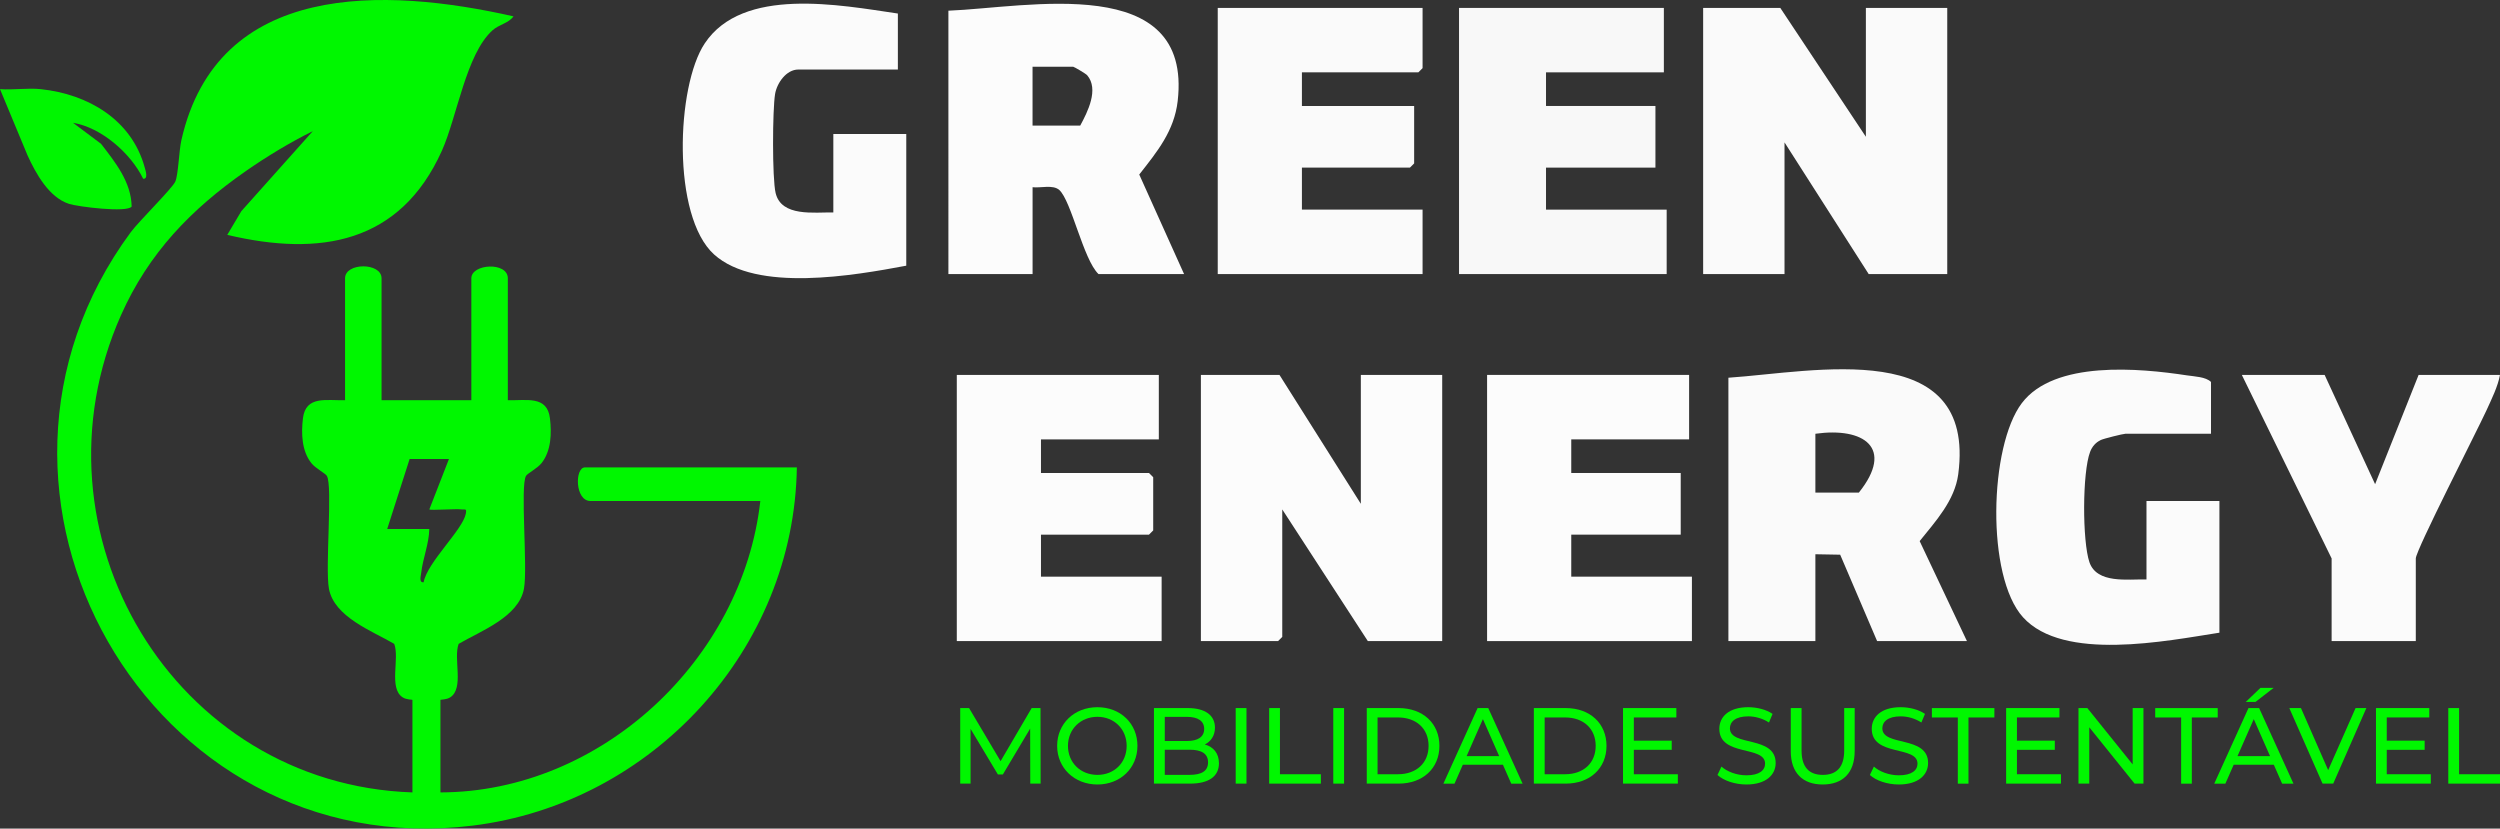 <?xml version="1.0" encoding="UTF-8"?>
<svg id="Camada_2" data-name="Camada 2" xmlns="http://www.w3.org/2000/svg" viewBox="0 0 890.13 295.02">
  <rect x="0" y="0" width="890.13" height="295.02" fill="#333333" stroke="none"/>
  <defs>
    <style>
      .cls-1 {
        fill: #fcfcfc;
      }

      .cls-2 {
        fill: #00f600;
      }

      .cls-3 {
        fill: #fbfbfb;
      }

      .cls-4 {
        fill: #00f700;
      }

      .cls-5 {
        fill: #fafafa;
      }

      .cls-6 {
        fill: #f8f8f8;
      }
    </style>
  </defs>
  <g id="Camada_1-2" data-name="Camada 1">
    <g>
      <g>
        <path class="cls-4" d="M283.72,166.41c-.96,64.75-51.34,119.71-115.51,127.56-115.36,14.12-190.16-118.45-121.67-211.27,2.91-3.94,14.81-15.62,15.88-18.06s1.3-10.95,2.17-14.79C77.49-6.96,137.06-4.53,182.82,5.82c-1.76,2.5-5.08,2.83-7.48,4.99-9.4,8.44-12.64,30.95-18.01,42.87-14.86,33.01-43.4,37.78-76.41,29.94l5.02-8.45,25.43-28.47c-8.12,4-16.36,9.01-23.78,14.17-19.58,13.63-34.67,29.24-44.5,51.33-34.5,77.53,18.77,167.06,103.76,169.94v-32.92c0-.18-2.07,0-3.51-.95-5-3.27-1-13.78-2.97-19.02-7.83-4.58-21.42-9.57-23.26-19.67-1.38-7.56,1.41-36.63-.74-40.16-.55-.9-3.99-2.63-5.49-4.5-3.47-4.34-3.66-10.59-3.02-15.97.99-8.26,8.53-6.24,15-6.47v-43.39c0-5.68,12.99-5.68,12.99,0v43.39h31.97v-43.39c0-5.2,12.99-5.96,12.99,0v43.39c6.47.23,14.02-1.8,15,6.47.64,5.38.45,11.64-3.02,15.97-1.5,1.87-4.94,3.6-5.49,4.5-2.15,3.54.64,32.6-.74,40.16-1.84,10.1-15.43,15.09-23.26,19.67-1.97,5.24,2.03,15.75-2.97,19.02-1.44.94-3.51.76-3.51.95v32.92c57.28-.14,107.56-47.38,113.89-103.75h-60.44c-5.62,0-5.65-11.97-2-11.97h75.43ZM159.84,163.42h-13.99l-7.99,24.94h14.99c-.08,5.22-2.31,10.5-2.88,15.59-.12,1.09-.89,3.6.87,3.36,1.28-7.1,13.92-18.64,15.02-24.42.38-2-.27-1.34-1.5-1.51-2.07-.29-11.03.42-11.5,0l6.99-17.95Z"/>
        <polygon class="cls-5" points="664.35 48.7 664.35 2.82 693.32 2.82 693.32 97.58 665.35 97.58 635.38 50.7 635.38 97.58 606.41 97.58 606.41 2.82 633.88 2.82 664.35 48.7"/>
        <polygon class="cls-1" points="455.56 133.49 484.53 179.38 484.53 133.49 513.5 133.49 513.5 228.26 487.02 228.26 456.55 181.38 456.55 226.77 455.06 228.26 427.58 228.26 427.58 133.49 455.56 133.49"/>
        <path class="cls-5" d="M700.32,228.26h-31.97l-13.15-30.76-8.83-.16v30.92h-30.97v-93.77c30.4-2.04,88.29-14.89,81.84,34.33-1.24,9.43-8.13,16.84-13.74,23.84l16.83,35.6ZM646.37,175.39h15.48c12.76-15.93,1.77-23.37-15.48-20.95v20.95Z"/>
        <path class="cls-1" d="M421.59,97.58h-30.47c-5.41-5.17-9.67-26.12-13.97-29.94-2.23-1.98-6.6-.64-9.5-.98v30.92h-29.97V3.81c28.12-1.11,86.91-13.93,81.64,32.14-1.22,10.69-7.34,18.1-13.69,26.19l15.96,35.44ZM384.62,44.71c2.61-4.83,6.74-12.92,2.47-17.92-.47-.55-4.67-3.02-4.96-3.02h-14.49v20.95h16.98Z"/>
        <polygon class="cls-6" points="592.42 2.82 592.42 25.76 550.46 25.76 550.46 37.73 589.42 37.73 589.42 59.68 550.46 59.68 550.46 74.64 593.42 74.64 593.42 97.58 519.49 97.58 519.49 2.82 592.42 2.82"/>
        <polygon class="cls-5" points="506.51 2.82 506.51 24.26 505.01 25.76 463.55 25.76 463.55 37.73 503.51 37.73 503.51 58.18 502.01 59.68 463.55 59.68 463.55 74.64 506.51 74.64 506.51 97.58 433.58 97.58 433.58 2.82 506.51 2.82"/>
        <polygon class="cls-1" points="412.6 133.49 412.6 156.44 370.64 156.44 370.64 168.41 409.1 168.41 410.6 169.91 410.6 188.86 409.1 190.36 370.64 190.36 370.64 205.32 413.6 205.32 413.6 228.26 340.67 228.26 340.67 133.49 412.6 133.49"/>
        <polygon class="cls-1" points="601.41 133.49 601.41 156.44 559.45 156.44 559.45 168.41 598.42 168.41 598.42 190.36 559.45 190.36 559.45 205.32 602.41 205.32 602.41 228.26 529.48 228.26 529.48 133.49 601.41 133.49"/>
        <path class="cls-3" d="M319.69,4.81v19.95h-35.47c-4.23,0-7.6,4.78-8.25,8.72-.93,5.6-1.05,30.05.19,35.24,2.05,8.59,13.76,6.81,20.55,6.92v-27.93h25.97v46.89c-18.55,3.48-53.32,9.64-68.43-4s-13.48-59.9-3.33-75.14c13.55-20.37,48.1-13.67,68.77-10.64Z"/>
        <path class="cls-3" d="M787.23,154.44h-30.47c-.79,0-7.73,1.73-8.76,2.22-1.83.87-3.07,2.31-3.8,4.19-2.81,7.3-2.8,31.87-.26,39.31,2.66,7.79,13.73,6,20.32,6.15v-27.93h25.97v46.89c-18.89,2.93-55.54,10.39-69.93-5.49-13.2-14.57-12.03-60.91-.43-76.24s42-12.45,58.73-9.9c2.84.43,6.75.51,8.63,2.35v18.45Z"/>
        <path class="cls-3" d="M827.69,133.49l17.97,38.91,15.49-38.91h28.97c-.73,4.1-3.02,8.7-4.82,12.65-3.19,6.98-25.15,49.78-25.15,52.69v29.43h-29.97v-29.43l-31.97-65.34h29.47Z"/>
        <path class="cls-2" d="M14.49,31.74c16.85,1.78,32.37,10.85,37.03,27.87.26.96,1.38,4.22-.55,4.04-4.37-9.05-14.89-18.26-24.98-19.93l9.98,7.48c5.06,6.56,10.74,13.57,10.91,22.34-1.58,2.27-19.18.07-22.34-.96-7.16-2.34-11.8-10.85-14.72-17.22L0,31.74c4.67.35,9.9-.48,14.49,0Z"/>
      </g>
      <g>
        <path class="cls-4" d="M366.83,279.02l-.04-19.6-9.72,16.33h-1.77l-9.72-16.22v19.48h-3.69v-26.9h3.15l11.22,18.91,11.07-18.91h3.15l.04,26.9h-3.69Z"/>
        <path class="cls-4" d="M376.4,265.56c0-7.88,6.07-13.76,14.33-13.76s14.26,5.84,14.26,13.76-6.07,13.76-14.26,13.76-14.33-5.88-14.33-13.76ZM401.15,265.56c0-5.96-4.46-10.34-10.41-10.34s-10.49,4.38-10.49,10.34,4.46,10.34,10.49,10.34,10.41-4.38,10.41-10.34Z"/>
        <path class="cls-4" d="M434.01,271.75c0,4.61-3.5,7.26-10.3,7.26h-12.84v-26.9h12.07c6.19,0,9.65,2.61,9.65,6.96,0,2.92-1.5,4.96-3.61,6,3.04.85,5.03,3.11,5.03,6.69ZM414.72,255.23v8.61h7.88c3.92,0,6.15-1.46,6.15-4.3s-2.23-4.3-6.15-4.3h-7.88ZM430.13,271.44c0-3.11-2.31-4.5-6.57-4.5h-8.84v8.95h8.84c4.27,0,6.57-1.35,6.57-4.46Z"/>
        <path class="cls-4" d="M439.97,252.11h3.84v26.9h-3.84v-26.9Z"/>
        <path class="cls-4" d="M451.89,252.11h3.84v23.56h14.57v3.34h-18.41v-26.9Z"/>
        <path class="cls-4" d="M474.72,252.11h3.84v26.9h-3.84v-26.9Z"/>
        <path class="cls-4" d="M486.64,252.11h11.34c8.65,0,14.53,5.46,14.53,13.45s-5.88,13.45-14.53,13.45h-11.34v-26.9ZM497.74,275.67c6.65,0,10.91-4.07,10.91-10.11s-4.27-10.11-10.91-10.11h-7.26v20.22h7.26Z"/>
        <path class="cls-4" d="M535.14,272.29h-14.3l-2.96,6.73h-3.96l12.18-26.9h3.8l12.22,26.9h-4.04l-2.96-6.73ZM533.79,269.22l-5.8-13.18-5.8,13.18h11.61Z"/>
        <path class="cls-4" d="M546.13,252.11h11.34c8.65,0,14.53,5.46,14.53,13.45s-5.88,13.45-14.53,13.45h-11.34v-26.9ZM557.24,275.67c6.65,0,10.91-4.07,10.91-10.11s-4.27-10.11-10.91-10.11h-7.26v20.22h7.26Z"/>
        <path class="cls-4" d="M597.4,275.67v3.34h-19.52v-26.9h18.99v3.34h-15.14v8.26h13.49v3.27h-13.49v8.69h15.68Z"/>
        <path class="cls-4" d="M611.51,275.94l1.42-3c2,1.81,5.42,3.11,8.88,3.11,4.65,0,6.65-1.81,6.65-4.15,0-6.57-16.29-2.42-16.29-12.41,0-4.15,3.23-7.69,10.3-7.69,3.15,0,6.42.85,8.65,2.38l-1.27,3.07c-2.34-1.5-5-2.19-7.38-2.19-4.57,0-6.53,1.92-6.53,4.27,0,6.57,16.29,2.46,16.29,12.34,0,4.11-3.31,7.65-10.41,7.65-4.11,0-8.15-1.38-10.3-3.38Z"/>
        <path class="cls-4" d="M637.61,267.41v-15.3h3.84v15.14c0,5.96,2.73,8.65,7.57,8.65s7.61-2.69,7.61-8.65v-15.14h3.73v15.3c0,7.8-4.27,11.91-11.38,11.91s-11.38-4.11-11.38-11.91Z"/>
        <path class="cls-4" d="M665.78,275.94l1.42-3c2,1.81,5.42,3.11,8.88,3.11,4.65,0,6.65-1.81,6.65-4.15,0-6.57-16.29-2.42-16.29-12.41,0-4.15,3.23-7.69,10.3-7.69,3.15,0,6.42.85,8.65,2.38l-1.27,3.07c-2.34-1.5-5-2.19-7.38-2.19-4.57,0-6.53,1.92-6.53,4.27,0,6.57,16.29,2.46,16.29,12.34,0,4.11-3.31,7.65-10.42,7.65-4.11,0-8.15-1.38-10.3-3.38Z"/>
        <path class="cls-4" d="M697.07,255.46h-9.22v-3.34h22.25v3.34h-9.22v23.56h-3.8v-23.56Z"/>
        <path class="cls-4" d="M733.81,275.67v3.34h-19.52v-26.9h18.98v3.34h-15.14v8.26h13.49v3.27h-13.49v8.69h15.68Z"/>
        <path class="cls-4" d="M763.18,252.11v26.9h-3.15l-16.14-20.06v20.06h-3.84v-26.9h3.15l16.14,20.06v-20.06h3.84Z"/>
        <path class="cls-4" d="M776.59,255.46h-9.22v-3.34h22.25v3.34h-9.22v23.56h-3.8v-23.56Z"/>
        <path class="cls-4" d="M809.61,272.29h-14.3l-2.96,6.73h-3.96l12.18-26.9h3.8l12.22,26.9h-4.03l-2.96-6.73ZM808.26,269.22l-5.8-13.18-5.8,13.18h11.61ZM803.07,249.92h-3.46l5.23-5h4.69l-6.46,5Z"/>
        <path class="cls-4" d="M842.55,252.11l-11.8,26.9h-3.8l-11.84-26.9h4.15l9.69,22.1,9.76-22.1h3.84Z"/>
        <path class="cls-4" d="M865.49,275.67v3.34h-19.52v-26.9h18.98v3.34h-15.14v8.26h13.49v3.27h-13.49v8.69h15.68Z"/>
        <path class="cls-4" d="M871.72,252.11h3.84v23.56h14.57v3.34h-18.41v-26.9Z"/>
      </g>
    </g>
  </g>
</svg>